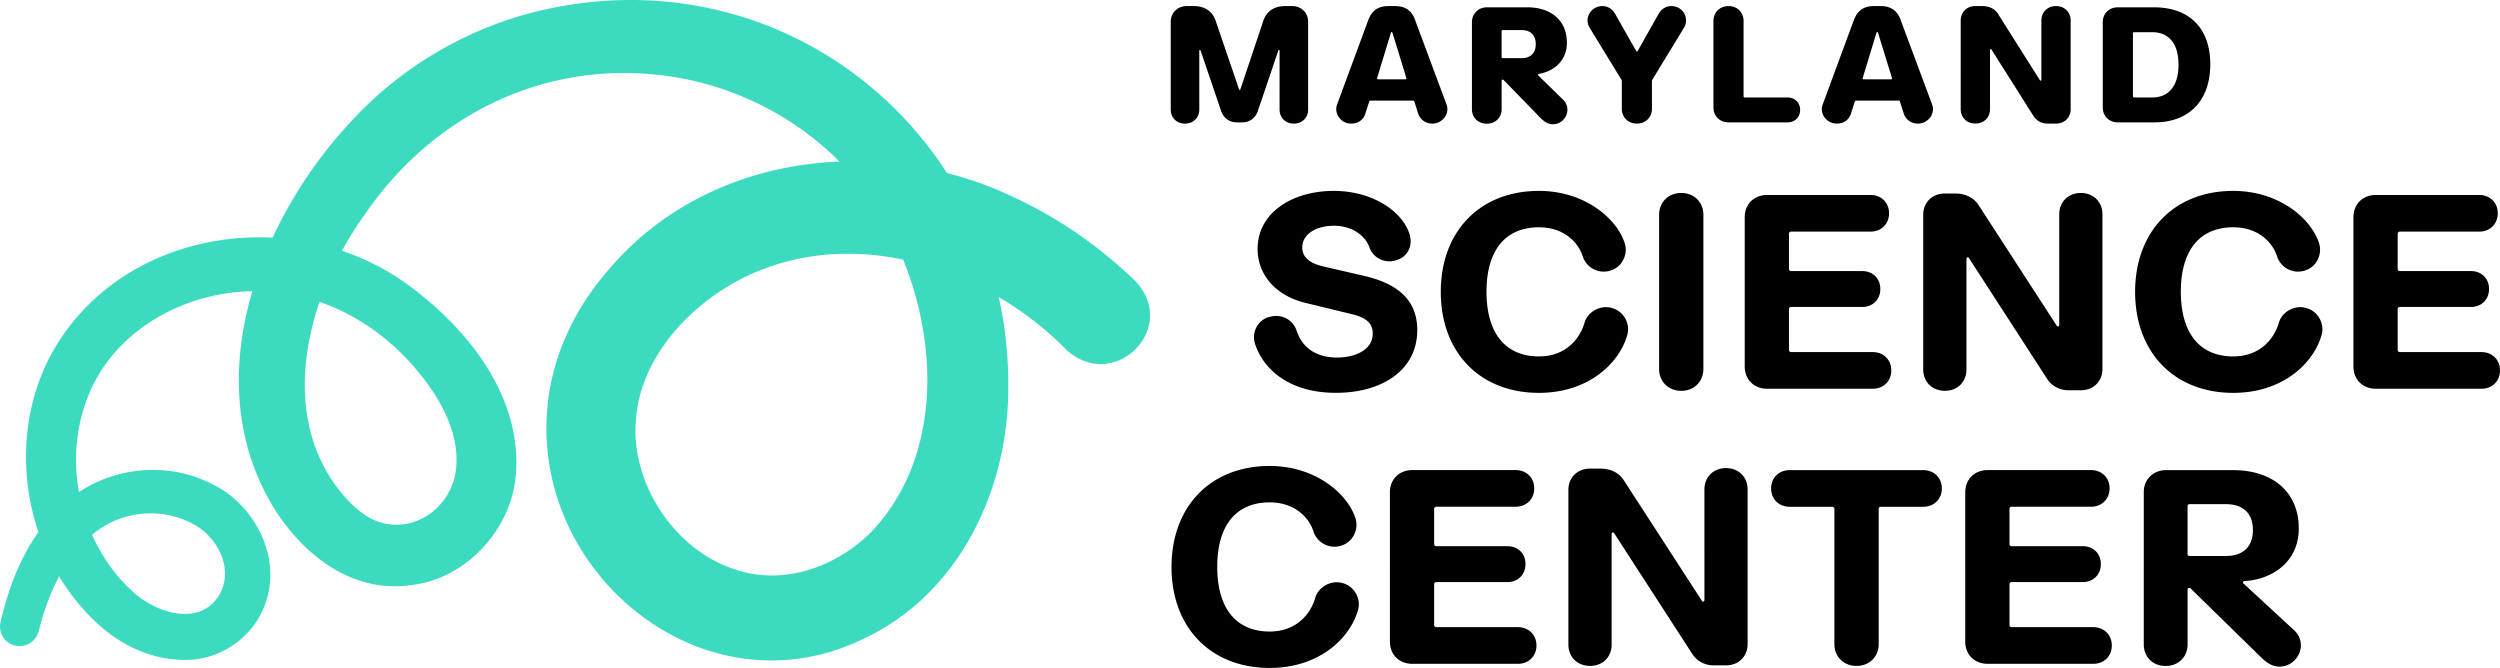 <svg xmlns="http://www.w3.org/2000/svg" fill="none" viewBox="0 0 262 70">
    <path fill="#3CDBC0" d="M111.724 36.622c-7.991-8.1-20.672-12.608-31.646-8.455-6.53 2.43-12.752 8.472-13.396 15.484-.787 6.686 3.887 13.98 10.365 16.026 4.929 1.705 10.407-.192 14.052-3.721 9.616-9.763 6.828-27.2-1.38-37.095C84.705 12.802 77.15 8.777 69.256 7.88c-12.604-1.488-24.08 4.396-31.084 14.68-6.032 8.409-9.43 21.243-1.929 29.635.58.624 1.215 1.235 1.92 1.718 4.164 2.87 9.435-.355 9.66-5.17.242-3.564-1.743-7.106-4.104-9.904-3.775-4.572-9.249-7.794-15.22-8.242-7.74-.71-16.102 3.328-19.133 10.613-2.97 6.934-1.072 15.706 4.562 20.8 2.395 2.208 6.775 3.627 8.903.58 1.855-2.764.03-6.447-2.854-7.81-3.239-1.628-7.325-1.21-10.161 1.136-3.096 2.453-4.795 6.4-5.764 10.233a2.057 2.057 0 0 1-2.5 1.496 2.028 2.028 0 0 1-1.5-2.418c1.081-4.705 3.049-9.434 6.953-12.686 4.052-3.504 10.217-4.337 15.078-1.88 4.514 2.072 7.484 7.652 5.746 12.515-1.224 3.683-4.908 6.16-8.803 5.977-5.643-.188-9.863-4.046-12.66-8.468-4.64-7.422-4.982-17.407-.226-24.863 7.796-12.177 25.39-14.3 36.788-5.853 6.027 4.477 11.493 11.245 11.177 19.162-.177 5.858-4.864 11.413-10.922 12.178-6.1.901-11.095-2.902-14.256-7.713-8.375-13.198-2.062-30.152 7.71-40.7a39.35 39.35 0 0 1 18.71-11.464c26.444-7.054 50.783 12.856 50.316 39.62-.091 10.293-5.12 21.098-14.96 25.79-16.656 8.314-34.894-6.508-33.346-24.013.445-5.43 2.892-10.553 6.472-14.616 10.464-12.306 28.69-14.284 42.798-7.358 4.583 2.162 8.73 5.106 12.319 8.563 4.713 4.922-2.171 11.826-7.221 7.22"/>
    <path fill="#000" d="M134.679.638h.744c.96 0 1.669.7 1.669 1.65v9.194c0 .854-.623 1.47-1.488 1.47h-.017c-.865 0-1.487-.616-1.487-1.47V5.325c0-.102-.104-.111-.139-.017l-2.136 6.32c-.25.734-.856 1.196-1.625 1.196h-.606c-.778 0-1.375-.479-1.626-1.214l-2.144-6.302c-.035-.094-.139-.085-.139.017v6.157c0 .854-.622 1.47-1.487 1.47h-.017c-.865 0-1.488-.616-1.488-1.47V2.287c0-.948.709-1.649 1.669-1.649h.744c1.133 0 1.941.504 2.305 1.564l2.434 7.135c.043.128.112.128.156 0l2.391-7.144c.354-1.05 1.167-1.555 2.304-1.555M144.433 8.316h2.841c.095 0 .138-.051.112-.145l-1.452-4.722c-.035-.12-.139-.12-.173 0l-1.436 4.722c-.026.094.017.145.112.145m3.87-6.2l3.291 8.836c.363.966-.433 2-1.479 2h-.009c-.648 0-1.271-.368-1.496-1.077l-.389-1.23c-.026-.077-.078-.103-.147-.103h-4.44c-.07 0-.121.026-.147.103l-.39 1.23c-.224.7-.761 1.077-1.504 1.077h-.009c-1.046 0-1.816-1.043-1.461-2l3.264-8.836c.372-1 1.029-1.478 2.114-1.478h.701c1.081 0 1.738.47 2.114 1.478M157.496 6.094h1.963c.952 0 1.488-.53 1.488-1.47s-.536-1.47-1.488-1.47h-1.963c-.077 0-.129.052-.129.129V5.97c0 .077.052.128.129.128m3.723 1.82l2.59 2.526c.995.965.234 2.576-1.063 2.576h-.009c-.519 0-.908-.265-1.366-.735l-3.749-3.858c-.061-.068-.095-.085-.139-.085h-.008c-.061 0-.104.05-.104.128v2.97c0 .88-.649 1.52-1.539 1.52h-.035c-.891 0-1.539-.64-1.539-1.52V2.33c0-.897.674-1.564 1.582-1.564h4.207c2.547 0 4.164 1.419 4.164 3.713 0 1.778-1.228 2.901-2.737 3.226l-.199.043c-.095.017-.129.094-.051.17M171.64 5.325l2.179-3.867c.251-.453.718-.82 1.332-.82h.008c1.211 0 1.929 1.273 1.315 2.282l-3.308 5.43a.35.35 0 0 0-.043.162v2.884c0 .898-.666 1.556-1.574 1.556h-.009c-.908 0-1.574-.658-1.574-1.556V8.512a.35.35 0 0 0-.043-.162l-3.325-5.439c-.64-1.051.19-2.273 1.314-2.273h.009c.64 0 1.09.367 1.349.82l2.192 3.867c.052.094.121.094.173 0M182.727 2.193v7.896c0 .077.052.128.129.128h4.484c.761 0 1.315.547 1.315 1.3v.008c0 .752-.554 1.299-1.315 1.299h-6.196c-.908 0-1.574-.658-1.574-1.556V2.193c0-.897.666-1.555 1.574-1.555h.009c.908 0 1.574.658 1.574 1.555zM195.322 8.316h2.841c.095 0 .138-.051.112-.145l-1.453-4.722c-.034-.12-.138-.12-.173 0l-1.435 4.722c-.026.094.017.145.112.145m3.87-6.2l3.29 8.836c.364.966-.432 2-1.478 2h-.009c-.649 0-1.271-.368-1.496-1.077l-.389-1.23c-.026-.077-.078-.103-.147-.103h-4.441c-.069 0-.121.026-.147.103l-.389 1.23c-.225.7-.761 1.077-1.505 1.077h-.008c-1.047 0-1.816-1.043-1.462-2l3.265-8.836c.372-1 1.029-1.478 2.11-1.478h.7c1.081 0 1.738.47 2.115 1.478M207.013.638h.701c.83 0 1.366.316 1.703.855l4.363 6.913c.052.085.156.042.156-.052V2.151c0-.88.64-1.513 1.53-1.513h.009c.891 0 1.531.632 1.531 1.513v9.288c0 .88-.64 1.513-1.531 1.513h-.865c-.726 0-1.211-.342-1.496-.786l-4.406-6.973c-.052-.086-.156-.043-.156.05v6.192c0 .88-.631 1.512-1.522 1.512h-.017c-.891 0-1.531-.632-1.531-1.512V2.151c0-.88.64-1.513 1.531-1.513zM223.66 10.217h1.876c1.773 0 2.772-1.23 2.772-3.43 0-2.201-.995-3.415-2.772-3.415h-1.876c-.07 0-.13.06-.13.129v6.584c0 .068.06.128.13.128m-3.291 1.051V2.321c0-.897.666-1.555 1.574-1.555h3.775c3.783 0 5.919 2.239 5.919 5.978 0 3.738-2.162 6.08-5.85 6.08h-3.844c-.908 0-1.574-.658-1.574-1.56zM131.553 36.118c-.424-1.222.19-2.547 1.47-2.91l.087-.012c1.193-.317 2.391.286 2.784 1.482.497 1.525 1.795 2.794 4.225 2.794 1.881 0 3.744-.79 3.744-2.52 0-1.094-.726-1.684-2.201-2.03l-4.795-1.166c-3.424-.82-5.072-3.183-5.072-5.657 0-3.846 3.688-6.093 7.986-6.093 3.905 0 7.066 2 7.913 4.448.406 1.179-.086 2.392-1.254 2.777l-.13.043a2.224 2.224 0 0 1-2.81-1.385c-.363-1.05-1.647-2.23-3.714-2.23-1.821 0-3.308.85-3.308 2.277 0 1.051.83 1.658 2.145 1.974l4.414 1.021c3.364.79 5.492 2.461 5.492 5.657 0 4.218-3.702 6.58-8.523 6.58-5.085 0-7.636-2.636-8.453-5.054M168.899 32.277l.104.03c1.167.329 1.881 1.64 1.531 2.82-.861 2.982-4.095 6.045-9.253 6.045-6.179 0-10.287-4.234-10.287-10.583s4.108-10.583 10.287-10.583c4.678 0 8.103 2.777 8.989 5.473.38 1.18-.29 2.504-1.427 2.85l-.117.043a2.313 2.313 0 0 1-2.853-1.496c-.467-1.5-1.998-3.055-4.592-3.055-3.529 0-5.496 2.419-5.496 6.751 0 4.332 1.967 6.78 5.496 6.78 2.797 0 4.285-1.828 4.777-3.528.338-1.167 1.678-1.885 2.841-1.556M176.18 20.224h.03c1.327 0 2.305.965 2.305 2.29v16.155c0 1.324-.978 2.29-2.305 2.29h-.03c-1.328 0-2.305-.966-2.305-2.29V22.514c0-1.325.977-2.29 2.305-2.29zM187.483 32.392v4.29c0 .115.104.218.216.218h8.57c1.12 0 1.937.807 1.937 1.914v.013c0 1.11-.817 1.914-1.937 1.914h-11.073c-1.371 0-2.348-.966-2.348-2.32V22.753c0-1.354.977-2.32 2.348-2.32h10.839c1.125 0 1.938.808 1.938 1.914v.013c0 1.111-.818 1.914-1.938 1.914h-8.336a.222.222 0 0 0-.216.218v3.7c0 .116.104.218.216.218h7.476c1.094 0 1.881.778 1.881 1.859v.03c0 1.08-.787 1.871-1.881 1.871h-7.476a.222.222 0 0 0-.216.218M203.814 20.28h1.051c1.21 0 2.023.474 2.534 1.281l8.146 12.57c.086.145.264.073.264-.085V22.454c0-1.294.946-2.23 2.257-2.23h.013c1.31 0 2.257.936 2.257 2.23V38.67c0 1.294-.947 2.23-2.257 2.23h-1.267c-1.064 0-1.821-.504-2.275-1.196l-8.189-12.656c-.087-.145-.264-.072-.264.086v11.591c0 1.295-.934 2.23-2.244 2.23h-.03c-1.31 0-2.257-.935-2.257-2.23V22.51c0-1.295.947-2.23 2.257-2.23M241.665 32.277l.104.03c1.167.329 1.881 1.64 1.53 2.82-.86 2.982-4.094 6.045-9.253 6.045-6.179 0-10.286-4.234-10.286-10.583s4.107-10.583 10.286-10.583c4.679 0 8.103 2.777 8.99 5.473.38 1.18-.29 2.504-1.427 2.85l-.117.043a2.314 2.314 0 0 1-2.854-1.496c-.467-1.5-1.997-3.055-4.592-3.055-3.528 0-5.495 2.419-5.495 6.751 0 4.332 1.967 6.78 5.495 6.78 2.798 0 4.285-1.828 4.778-3.528.337-1.167 1.678-1.885 2.841-1.556M251.276 32.392v4.29c0 .115.104.218.216.218h8.57c1.12 0 1.937.807 1.937 1.914v.013c0 1.11-.817 1.914-1.937 1.914h-11.074c-1.37 0-2.347-.966-2.347-2.32V22.753c0-1.354.977-2.32 2.347-2.32h10.84c1.125 0 1.938.808 1.938 1.914v.013c0 1.111-.818 1.914-1.938 1.914h-8.336a.222.222 0 0 0-.216.218v3.7c0 .116.104.218.216.218h7.476c1.094 0 1.881.778 1.881 1.859v.03c0 1.08-.787 1.871-1.881 1.871h-7.476a.222.222 0 0 0-.216.218M140.681 61.104l.103.03c1.168.33 1.881 1.641 1.531 2.82-.86 2.982-4.095 6.046-9.253 6.046-6.179 0-10.287-4.234-10.287-10.583 0-6.35 4.108-10.584 10.287-10.584 4.678 0 8.103 2.778 8.989 5.474.381 1.179-.29 2.503-1.427 2.85l-.116.042a2.314 2.314 0 0 1-2.854-1.495c-.467-1.5-1.998-3.055-4.592-3.055-3.528 0-5.496 2.418-5.496 6.755s1.968 6.78 5.496 6.78c2.797 0 4.285-1.828 4.778-3.529.337-1.166 1.677-1.884 2.841-1.555M150.297 61.22v4.29c0 .115.104.217.216.217h8.57c1.12 0 1.937.808 1.937 1.914v.013c0 1.111-.817 1.914-1.937 1.914H148.01c-1.371 0-2.348-.965-2.348-2.315V51.585c0-1.355.977-2.32 2.348-2.32h10.84c1.124 0 1.937.807 1.937 1.914v.013c0 1.106-.817 1.914-1.937 1.914h-8.337a.222.222 0 0 0-.216.218v3.7c0 .115.104.218.216.218h7.476c1.094 0 1.881.778 1.881 1.858v.03c0 1.081-.787 1.872-1.881 1.872h-7.476a.219.219 0 0 0-.216.213M166.629 49.111h1.05c1.211 0 2.024.474 2.534 1.282l8.146 12.57c.087.145.264.073.264-.086V51.286c0-1.295.947-2.23 2.257-2.23h.013c1.31 0 2.257.935 2.257 2.23V67.5c0 1.294-.947 2.23-2.257 2.23h-1.267c-1.064 0-1.82-.504-2.274-1.197l-8.19-12.655c-.086-.145-.263-.073-.263.085v11.592c0 1.295-.934 2.23-2.244 2.23h-.031c-1.31 0-2.257-.935-2.257-2.23V51.341c0-1.294.947-2.23 2.257-2.23M187.548 49.27h14.018c1.12 0 1.937.807 1.937 1.913v.013c0 1.107-.817 1.914-1.937 1.914h-4.458a.225.225 0 0 0-.22.218v14.168c0 1.325-.978 2.29-2.301 2.29h-.043c-1.327 0-2.3-.965-2.3-2.29V53.328a.226.226 0 0 0-.221-.218h-4.471c-1.124 0-1.937-.807-1.937-1.914v-.013c0-1.11.817-1.914 1.937-1.914M210.594 61.22v4.29c0 .115.104.217.216.217h8.57c1.12 0 1.937.808 1.937 1.914v.013c0 1.111-.817 1.914-1.937 1.914h-11.073c-1.371 0-2.348-.965-2.348-2.315V51.585c0-1.355.977-2.32 2.348-2.32h10.84c1.124 0 1.937.807 1.937 1.914v.013c0 1.106-.817 1.914-1.937 1.914h-8.337a.222.222 0 0 0-.216.218v3.7c0 .115.104.218.216.218h7.476c1.094 0 1.881.778 1.881 1.858v.03c0 1.081-.787 1.872-1.881 1.872h-7.476a.219.219 0 0 0-.216.213M229.476 58.267h3.801c1.807 0 2.828-.978 2.828-2.721 0-1.744-1.021-2.71-2.828-2.71h-3.801c-.13 0-.22.086-.22.219v4.999c0 .128.086.213.22.213zm5.669 2.91l5.288 4.88c1.517 1.44.363 3.802-1.531 3.802h-.013c-.787 0-1.37-.419-2.023-1.064l-7.213-7.054c-.086-.103-.147-.128-.22-.128h-.013c-.104 0-.16.085-.16.2v5.73c0 1.295-.96 2.248-2.274 2.248h-.061c-1.31 0-2.257-.949-2.257-2.248V51.56c0-1.311.99-2.29 2.318-2.29h7.022c4.224 0 6.905 2.333 6.905 6.106 0 3.11-2.201 5.054-5.128 5.473l-.554.043c-.16.03-.233.158-.086.286z"/>
</svg>